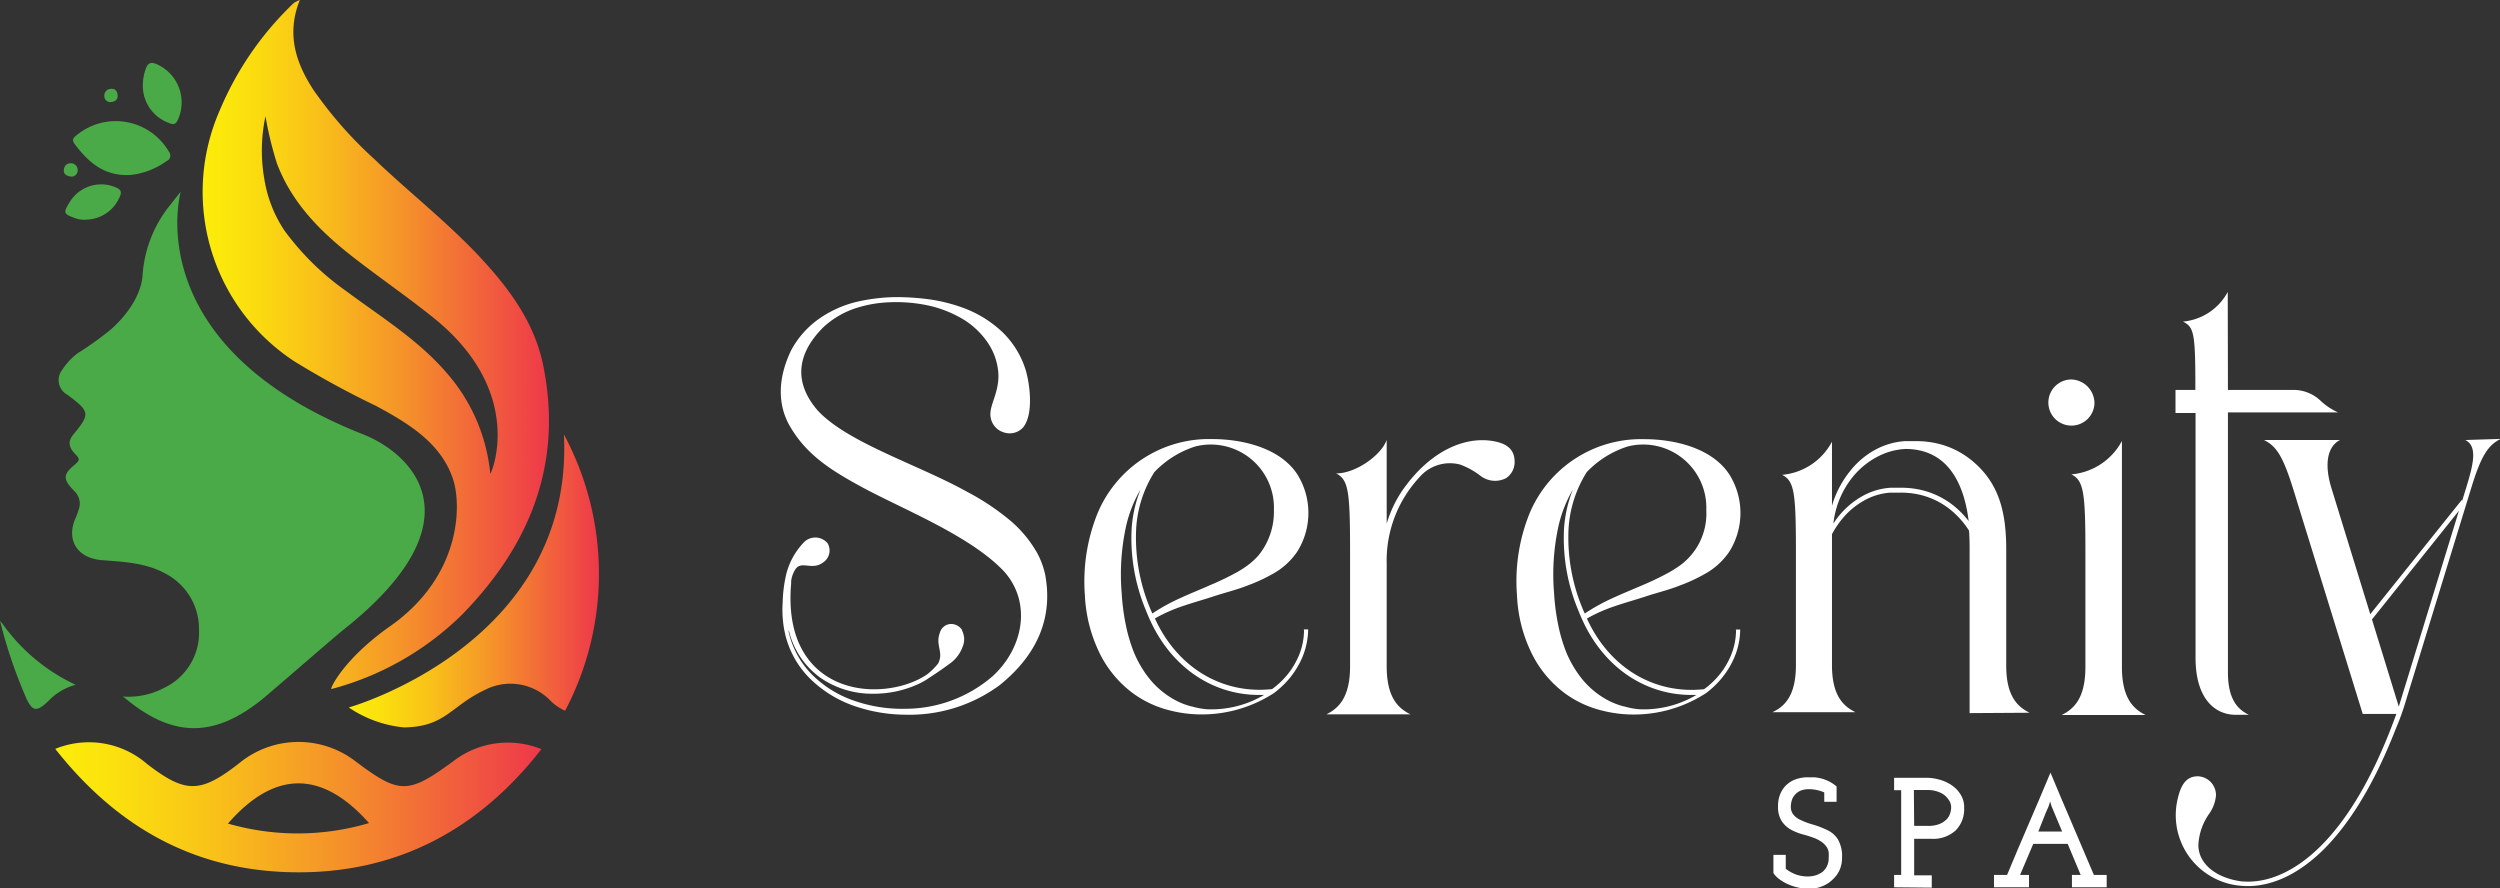 <svg id="Layer_1" data-name="Layer 1" xmlns="http://www.w3.org/2000/svg" xmlns:xlink="http://www.w3.org/1999/xlink" viewBox="0 0 265.56 94.38"><rect x="0" y="0" width="265.56" height="94.38" fill="#333333" stroke="none"/><defs><style>.cls-1{fill:#fff;}.cls-2{fill:url(#linear-gradient);}.cls-3{fill:#4baa48;}.cls-4{fill:url(#linear-gradient-2);}.cls-5{fill:url(#linear-gradient-3);}</style><linearGradient id="linear-gradient" x1="172.71" y1="490.32" x2="224.35" y2="490.32" gradientUnits="userSpaceOnUse"><stop offset="0" stop-color="#fced09"/><stop offset="0.11" stop-color="#fbe20d"/><stop offset="0.31" stop-color="#f9c418"/><stop offset="0.57" stop-color="#f59429"/><stop offset="0.88" stop-color="#f05241"/><stop offset="1" stop-color="#ee384a"/></linearGradient><linearGradient id="linear-gradient-2" x1="188.35" y1="441.18" x2="225.1" y2="441.18" xlink:href="#linear-gradient"/><linearGradient id="linear-gradient-3" x1="203.9" y1="466.32" x2="230.42" y2="466.32" xlink:href="#linear-gradient"/></defs><path class="cls-1" d="M360.32,498.74A3.91,3.91,0,0,1,359,499a5.05,5.05,0,0,1-1.23-.15,5.27,5.27,0,0,1-1.1-.37,4.55,4.55,0,0,1-.89-.53,2.52,2.52,0,0,1-.6-.63v-1.93h1.31v1.48a4.38,4.38,0,0,0,1,.57,3.61,3.61,0,0,0,1.35.24,2.82,2.82,0,0,0,.83-.12,2.7,2.7,0,0,0,.72-.36,1.85,1.85,0,0,0,.48-.62,1.87,1.87,0,0,0,.18-.85,4,4,0,0,0,0-.59,1.33,1.33,0,0,0-.17-.52,2.13,2.13,0,0,0-.51-.56,4.72,4.72,0,0,0-.67-.39,11,11,0,0,0-1.3-.43,5.94,5.94,0,0,1-1.3-.5,2.79,2.79,0,0,1-1-.88,2.72,2.72,0,0,1-.43-1.6,3.48,3.48,0,0,1,.15-1.1,2.89,2.89,0,0,1,.55-1,2.81,2.81,0,0,1,1-.73,3.72,3.72,0,0,1,1.54-.28l.65,0a4.88,4.88,0,0,1,.73.13,4.54,4.54,0,0,1,.79.3,4.08,4.08,0,0,1,.81.54v1.63h-1.31v-1a5,5,0,0,0-.74-.24,4.22,4.22,0,0,0-.91-.1,2.33,2.33,0,0,0-.87.16,1.64,1.64,0,0,0-.59.43,1.47,1.47,0,0,0-.33.57,2.26,2.26,0,0,0-.11.69,1.3,1.3,0,0,0,.24.81,2,2,0,0,0,.61.52,7.76,7.76,0,0,0,1.43.56,9.61,9.61,0,0,1,1.6.61,2.6,2.6,0,0,1,1.13,1,3.58,3.58,0,0,1,.43,1.91,3.25,3.25,0,0,1-.27,1.35,3.19,3.19,0,0,1-.74,1A3.34,3.34,0,0,1,360.32,498.74Z" transform="translate(-166.8 -404.58)"/><path class="cls-1" d="M368,498.83v-1.31h.75v-9H368v-1.32h3.5a5,5,0,0,1,1.25.18,4.36,4.36,0,0,1,1.29.56,3.22,3.22,0,0,1,1,1,2.52,2.52,0,0,1,.4,1.45,3.21,3.21,0,0,1-.9,2.4,3.54,3.54,0,0,1-2.59.89h-1.82v3.88H372v1.31Zm2.13-6.52h1.45a3.23,3.23,0,0,0,1.21-.19,2.36,2.36,0,0,0,.76-.48,1.49,1.49,0,0,0,.39-.63,2,2,0,0,0,.12-.66,1.34,1.34,0,0,0-.19-.7,2.39,2.39,0,0,0-.51-.6,2.55,2.55,0,0,0-.79-.4,3.08,3.08,0,0,0-1-.15h-1.47Z" transform="translate(-166.8 -404.58)"/><path class="cls-1" d="M378.61,498.83v-1.31H380q1.14-2.75,2.3-5.43t2.31-5.44q1.14,2.75,2.3,5.44t2.31,5.43h1.36v1.31h-3.69v-1.31h.93c-.24-.56-.47-1.1-.69-1.65s-.46-1.09-.69-1.65h-3.66c-.32.74-.55,1.29-.7,1.65l-.7,1.65h.95v1.31Zm5.22-7.21q-.27.7-.51,1.29h2.53l-1.11-2.65-.17-.55c-.05.18-.08.31-.11.39l-.06.16C384.2,490.7,384,491.15,383.83,491.62Z" transform="translate(-166.8 -404.58)"/><path class="cls-2" d="M215,485.4c-4.84,3.56-5.74,3.57-10.37.1a9.93,9.93,0,0,0-12.42.15c-4.14,3.23-5.7,3.22-9.78.09a9.43,9.43,0,0,0-9.76-1.61c6.71,8.51,15.12,13.08,25.76,13.11s19.24-4.56,25.88-13.08A9.48,9.48,0,0,0,215,485.4Zm-24,6.68c5-5.76,10.05-5.65,15-.07A26.7,26.7,0,0,1,191.07,492.08Z" transform="translate(-166.8 -404.58)"/><path class="cls-3" d="M205.4,450.73C181.33,441.24,186,424.94,186,424.94c-.42.52-.73.91-1,1.27a13.21,13.21,0,0,0-3.06,7.71c-.25,2.48-2.14,4.58-3.38,5.67a34.84,34.84,0,0,1-3.46,2.48,6.53,6.53,0,0,0-1.65,1.74,1.77,1.77,0,0,0,.52,2.71c2.4,1.8,2.44,2,.59,4.26-.66.82-.32,1.47.25,2.05.41.42.52.61,0,1.05-1.35,1.1-1.35,1.59-.12,2.86a1.82,1.82,0,0,1,.51,1.85,11.43,11.43,0,0,1-.46,1.23c-.88,2.29.39,4.05,2.86,4.26,2.26.18,4.58.26,6.64,1.36a6.63,6.63,0,0,1,3.7,6,6.48,6.48,0,0,1-3.67,6.19,8.15,8.15,0,0,1-4.42.94,4.7,4.7,0,0,1,.44.34c5,4.06,9.32,4,14.36-.05.9-.73,7.95-6.86,8.69-7.43C218.13,459.66,210.33,452.68,205.4,450.73Zm-38.44,20c-.06-.07-.11-.15-.16-.22a51.1,51.1,0,0,0,2.69,8c.7,1.65,1.17,1.79,2.5.48a6.25,6.25,0,0,1,2.84-1.67A19.81,19.81,0,0,1,167,470.75Z" transform="translate(-166.8 -404.58)"/><path class="cls-4" d="M208.24,471.1c7.6-5.35,7.61-12.93,6.66-15.69-1.3-3.81-4.73-5.86-8.13-7.7a95.43,95.43,0,0,1-8.66-4.72,21.51,21.51,0,0,1-8-26.61,33.74,33.74,0,0,1,7.92-11.5,3.92,3.92,0,0,1,.62-.3c-1.46,3.63-.41,6.72,1.46,9.57a43.42,43.42,0,0,0,6.43,7.31c3.71,3.55,7.78,6.71,11.28,10.47,3.08,3.31,5.77,6.93,6.69,11.5,2.12,10.49-1.47,19.17-8.73,26.54a31.05,31.05,0,0,1-13.77,7.8C201.78,477.83,203.27,474.59,208.24,471.1ZM195,416.92a17.6,17.6,0,0,0-.13,6.63,13.67,13.67,0,0,0,2.16,5.54,28.34,28.34,0,0,0,6.53,6.4c3.65,2.72,7.57,5.12,10.6,8.6a19,19,0,0,1,4.72,10.81c0,.25,4-8.55-6.1-16.62-2.77-2.22-5.71-4.24-8.51-6.42-3.43-2.68-6.46-5.71-8.05-9.91A37.62,37.62,0,0,1,195,416.92Z" transform="translate(-166.8 -404.58)"/><path class="cls-3" d="M180.74,423.16a8,8,0,0,0,3.75-1.47.63.63,0,0,0,.25-1,6.53,6.53,0,0,0-9.7-1.83c-.33.27-.7.48-.32,1C176.17,421.8,177.89,423.36,180.74,423.16Z" transform="translate(-166.8 -404.58)"/><path class="cls-3" d="M182,414.2a4.22,4.22,0,0,0,2.76,3.45c.52.22.72.1.94-.36a4.44,4.44,0,0,0-2.37-5.94c-.48-.17-.77-.1-1,.41A5.26,5.26,0,0,0,182,414.2Z" transform="translate(-166.8 -404.58)"/><path class="cls-3" d="M176,427.91a3.94,3.94,0,0,0,3.52-2.44c.27-.56.06-.79-.46-1a3.91,3.91,0,0,0-4.9,1.65c-.65,1.06-.6,1.19.53,1.6A2.82,2.82,0,0,0,176,427.91Z" transform="translate(-166.8 -404.58)"/><path class="cls-3" d="M174.36,423.34a.66.66,0,0,0,.69-.72.72.72,0,0,0-.74-.7c-.51,0-.73.38-.73.81S174,423.29,174.36,423.34Z" transform="translate(-166.8 -404.58)"/><path class="cls-3" d="M178.61,415.42c.43-.06.72-.25.68-.72s-.26-.72-.72-.68a.71.71,0,0,0-.69.74A.64.64,0,0,0,178.61,415.42Z" transform="translate(-166.8 -404.58)"/><path class="cls-5" d="M226.7,450.73a31.26,31.26,0,0,1,.13,29.35,5.29,5.29,0,0,1-1.49-1,5.91,5.91,0,0,0-7-1.23c-3.7,1.73-4.17,3.92-8.61,4a12.53,12.53,0,0,1-5.88-2.12S227.82,473,226.7,450.73Z" transform="translate(-166.8 -404.58)"/><path class="cls-1" d="M392.2,456.05v19.39c0,3.3,1.21,4.44,2.51,5.09H385.8c1.31-.65,2.52-1.79,2.52-5.09V463.2c0-6.34-.18-7.57-1.49-8.23a6.75,6.75,0,0,0,5.37-3.55Zm-2.92-8.55a2.45,2.45,0,1,1-2.44-2.61A2.53,2.53,0,0,1,389.28,447.5Zm-19,3.94Zm12.11,28.85c-1.29-.64-2.48-1.77-2.48-5V462.91c0-4.4-1-7.25-3.7-9.45a9,9,0,0,0-3.26-1.68,9.84,9.84,0,0,0-2.67-.34h-.69l-.45,0a7.6,7.6,0,0,0-3.06.87,8.64,8.64,0,0,0-2.74,2.29,10.58,10.58,0,0,0-1.78,3.2c-.06.17-.11.34-.16.51v-6.81a6.66,6.66,0,0,1-5.3,3.52c1.29.64,1.47,1.86,1.47,8.12v12.09c0,3.26-1.2,4.39-2.49,5h8.81c-1.3-.64-2.49-1.77-2.49-5V462.62c0-.44,0-.87,0-1.3a10.38,10.38,0,0,1,.87-1.35,8.18,8.18,0,0,1,2.54-2.22,6.53,6.53,0,0,1,2.81-.84h.11l.32,0,.64,0a8.64,8.64,0,0,1,2.48.34,8.11,8.11,0,0,1,3,1.63,9.19,9.19,0,0,1,1.79,2.07q.06.9.06,1.8v17.58Zm-7.86-21.82a8.65,8.65,0,0,0-3.18-1.72,9.22,9.22,0,0,0-2.62-.36l-.66,0h-.44a7,7,0,0,0-3,.89,8.78,8.78,0,0,0-2.69,2.35c-.14.18-.26.37-.39.56a9.53,9.53,0,0,1,2.25-5.18,8.45,8.45,0,0,1,2.59-2,7.15,7.15,0,0,1,2.8-.74c4.45,0,6.23,3.57,6.73,7.66A9.46,9.46,0,0,0,374.53,458.47ZM403.46,446h7a4.14,4.14,0,0,1,2.86,1.17,6.67,6.67,0,0,0,1.85,1.22H403.46V476c0,2.92,1.07,3.94,2.22,4.51H404.3c-2.26,0-4.28-1.75-4.28-6.06v-26h-2.13V446H400v-.46c0-5.61-.16-6.22-1.32-6.8a6,6,0,0,0,4.76-3.15ZM277,463.37a12.73,12.73,0,0,0-3.15-3.71,26,26,0,0,0-4.34-2.85c-5.15-2.87-12.77-5.23-15.89-8.67-2.26-2.65-2.49-5.67.64-8.8a9.34,9.34,0,0,1,3.72-2.11,13.22,13.22,0,0,1,3.23-.54,16.47,16.47,0,0,1,4.05.31,12.28,12.28,0,0,1,3.34,1.21,8.52,8.52,0,0,1,3.17,2.84,6.55,6.55,0,0,1,1.09,3.42c0,2-1,3.18-.84,4.37a2,2,0,0,0,1.41,1.67,1.93,1.93,0,0,0,2.05-.53c1.15-1.42.7-4.65.28-6.07a9.53,9.53,0,0,0-2.52-4.09,12.16,12.16,0,0,0-4.21-2.57,17.58,17.58,0,0,0-3.43-.86,26.68,26.68,0,0,0-3.54-.25,19.47,19.47,0,0,0-4.25.5,11.78,11.78,0,0,0-4.2,1.94,9.71,9.71,0,0,0-2.76,3.19c-1.49,3.07-1.41,5.84-.19,8,1.8,3.18,4.56,4.83,7.53,6.46,4.29,2.36,11.74,5.24,15.32,9.11,2.89,3.3,2,8.08-1.27,11.07a14.21,14.21,0,0,1-9.3,3.46h0a15.52,15.52,0,0,1-5.51-.89,11.64,11.64,0,0,1-4.41-2.78,9.33,9.33,0,0,1-2.44-4.49,2.07,2.07,0,0,1,0-.22,8.64,8.64,0,0,0,3.4,5.11,9.68,9.68,0,0,0,5.6,1.67,11.35,11.35,0,0,0,4.84-1.06,8.41,8.41,0,0,0,1.25-.74c1.31-.85,2.17-1.51,2.17-1.51a3.74,3.74,0,0,0,1.21-1.67,2,2,0,0,0-.05-1.71h0s0-.05,0-.07l0,0a1.4,1.4,0,0,0-.85-.61,1.25,1.25,0,0,0-1.5.85c-.54,1.4.44,2.1-.2,3.31a7,7,0,0,1-1.12,1.12,7.6,7.6,0,0,1-1.05.61c-2.61,1.26-6.82,1.62-9.93-.56-1.88-1.32-4-4.08-3.51-9.69,0-.1,0-.18,0-.26a3,3,0,0,1,.53-1.34c.67-.77,1.74.26,2.9-.64a1.52,1.52,0,0,0,.45-2,1.7,1.7,0,0,0-2.63,0,7.46,7.46,0,0,0-1.86,3.68,14.33,14.33,0,0,0-.29,2.58,11.6,11.6,0,0,0,.25,3.33,9.82,9.82,0,0,0,2.59,4.71,12.58,12.58,0,0,0,4.56,2.9,17,17,0,0,0,5.68,1h0A16.15,16.15,0,0,0,273,477.35c4.37-3.53,5.6-7.6,4.82-11.74A8.85,8.85,0,0,0,277,463.37Zm37.1-7.42v4.25a12.7,12.7,0,0,1,1.72-3.6c2.74-3.9,6.24-5.59,9.28-5.21,1.35.18,2.59.64,2.59,2.25a2.06,2.06,0,0,1-.89,1.72,2.54,2.54,0,0,1-2.73-.23,8.21,8.21,0,0,0-2.16-1.2,4.26,4.26,0,0,0-4.37,1.39,13,13,0,0,0-3.44,9.18v10.86c0,3.3,1.21,4.45,2.52,5.1h-8.92c1.3-.65,2.51-1.8,2.51-5.1V463.11c0-6.35-.17-7.58-1.48-8.24,2.09,0,4.81-1.95,5.37-3.56Zm-8.78,15.55a7.15,7.15,0,0,1-.71,3.07,8.31,8.31,0,0,1-2.05,2.7,7.14,7.14,0,0,1-.64.51c-5.31.57-10.06-2.29-12.44-7.5l.2-.12a17,17,0,0,1,2.88-1.24c1-.34,2.09-.64,3.18-1s2.19-.63,3.2-1l.79-.3a17.79,17.79,0,0,0,2.23-1.06,7.53,7.53,0,0,0,2.63-2.37,7.73,7.73,0,0,0,0-8.25c-1.82-2.75-5.73-3.73-9.1-3.72a12.82,12.82,0,0,0-12.11,7.9,19.34,19.34,0,0,0-1.34,8.67v0a15.59,15.59,0,0,0,1.65,6.34,11.77,11.77,0,0,0,3.4,4.05,11.17,11.17,0,0,0,4,1.87,13.37,13.37,0,0,0,2.19.37,14.08,14.08,0,0,0,8.86-2.23c.23-.17.46-.37.7-.58a9.1,9.1,0,0,0,2.15-2.88,7.92,7.92,0,0,0,.77-3.29v0h-.48ZM293.79,452a6.71,6.71,0,0,1,8.33,6.78,7.35,7.35,0,0,1-1.63,4.79,7.61,7.61,0,0,1-1.59,1.36c-.2.14-.43.27-.66.41a29.89,29.89,0,0,1-2.93,1.41c-1,.45-2.07.87-3.09,1.34a21,21,0,0,0-2.87,1.56l-.14.1c-.09-.2-.19-.41-.27-.62a19.54,19.54,0,0,1-1.45-8.41,12.54,12.54,0,0,1,1.94-6l0,0A10.34,10.34,0,0,1,293.79,452Zm-.39,27.63a7.59,7.59,0,0,1-1.89-.75,9,9,0,0,1-2.84-2.5,11.57,11.57,0,0,1-1.51-2.73,17.8,17.8,0,0,1-.65-2.13,23.52,23.52,0,0,1-.56-3.93h0a23.92,23.92,0,0,1,.49-7.22,13.75,13.75,0,0,1,1.51-3.79,13.55,13.55,0,0,0-.94,4.12,19.81,19.81,0,0,0,1.47,8.61c.15.38.3.74.46,1.09,2.25,5,6.61,8,11.6,8,.18,0,.35,0,.53,0a11,11,0,0,1-6.09,1.52A8.32,8.32,0,0,1,293.4,479.62Zm57.81-8.12a7.15,7.15,0,0,1-.71,3.07,8.31,8.31,0,0,1-2.05,2.7,7.14,7.14,0,0,1-.64.51c-5.31.57-10.06-2.29-12.44-7.5l.2-.12a17,17,0,0,1,2.88-1.24c1-.34,2.09-.64,3.18-1s2.19-.63,3.2-1l.79-.3a17.79,17.79,0,0,0,2.23-1.06,7.53,7.53,0,0,0,2.63-2.37,7.71,7.71,0,0,0,0-8.25c-1.82-2.75-5.73-3.73-9.09-3.72a12.82,12.82,0,0,0-12.12,7.9,19.21,19.21,0,0,0-1.33,8.67v0a15.43,15.43,0,0,0,1.64,6.34,11.77,11.77,0,0,0,3.4,4.05,11.17,11.17,0,0,0,4,1.87,13.37,13.37,0,0,0,2.19.37,14.08,14.08,0,0,0,8.86-2.23,9,9,0,0,0,.7-.58,9.1,9.1,0,0,0,2.15-2.88,7.75,7.75,0,0,0,.77-3.29v0h-.48ZM339.72,452a6.71,6.71,0,0,1,8.33,6.78,6.81,6.81,0,0,1-3.22,6.15c-.2.14-.42.27-.66.41a30.79,30.79,0,0,1-2.92,1.41c-1.05.45-2.08.87-3.1,1.34a20.88,20.88,0,0,0-2.86,1.56l-.15.1c-.09-.2-.19-.41-.27-.62a19.54,19.54,0,0,1-1.45-8.41,12.65,12.65,0,0,1,1.94-6l0,0A10.34,10.34,0,0,1,339.72,452Zm-.38,27.63a7.81,7.81,0,0,1-1.9-.75,9,9,0,0,1-2.84-2.5,11.57,11.57,0,0,1-1.51-2.73,17.8,17.8,0,0,1-.65-2.13,23.52,23.52,0,0,1-.56-3.93h0a23.92,23.92,0,0,1,.49-7.22,13.75,13.75,0,0,1,1.51-3.79,13.55,13.55,0,0,0-.94,4.12,19.81,19.81,0,0,0,1.47,8.61c.15.38.3.74.46,1.09,2.25,5,6.61,8,11.6,8,.18,0,.35,0,.53,0a11,11,0,0,1-6.09,1.52A8.12,8.12,0,0,1,339.34,479.62Zm89.33-28.31c1.31.65.9,2.47.08,5.13l-.4,1.3-.06-.05-9.71,12.12-4.12-13.37c-.82-2.66-.39-4.48.91-5.13h-8.08c1.31.65,2,1.7,3.07,5.1l7.42,24h3.57c-2.55,7.07-5.48,11.63-8.37,14.36s-5.73,3.65-8.1,3.42c-2.74-.37-4.56-1.9-4.56-3.86a6.26,6.26,0,0,1,1.17-3.35,4,4,0,0,0,.7-1.9,2,2,0,0,0-1.93-2.05c-1.43,0-1.89,1.25-2.19,2.63a7.52,7.52,0,0,0,6.77,9c2.51.24,5.48-.73,8.46-3.54,2.76-2.62,5.53-6.82,8-13.16a26.16,26.16,0,0,0,1-2.75l1.51-4.92h0l5.53-18c1.05-3.4,1.79-4.45,3.1-5.1Zm-7.06,28.32-2.85-9.26L428,458.83Z" transform="translate(-166.8 -404.58)"/></svg>